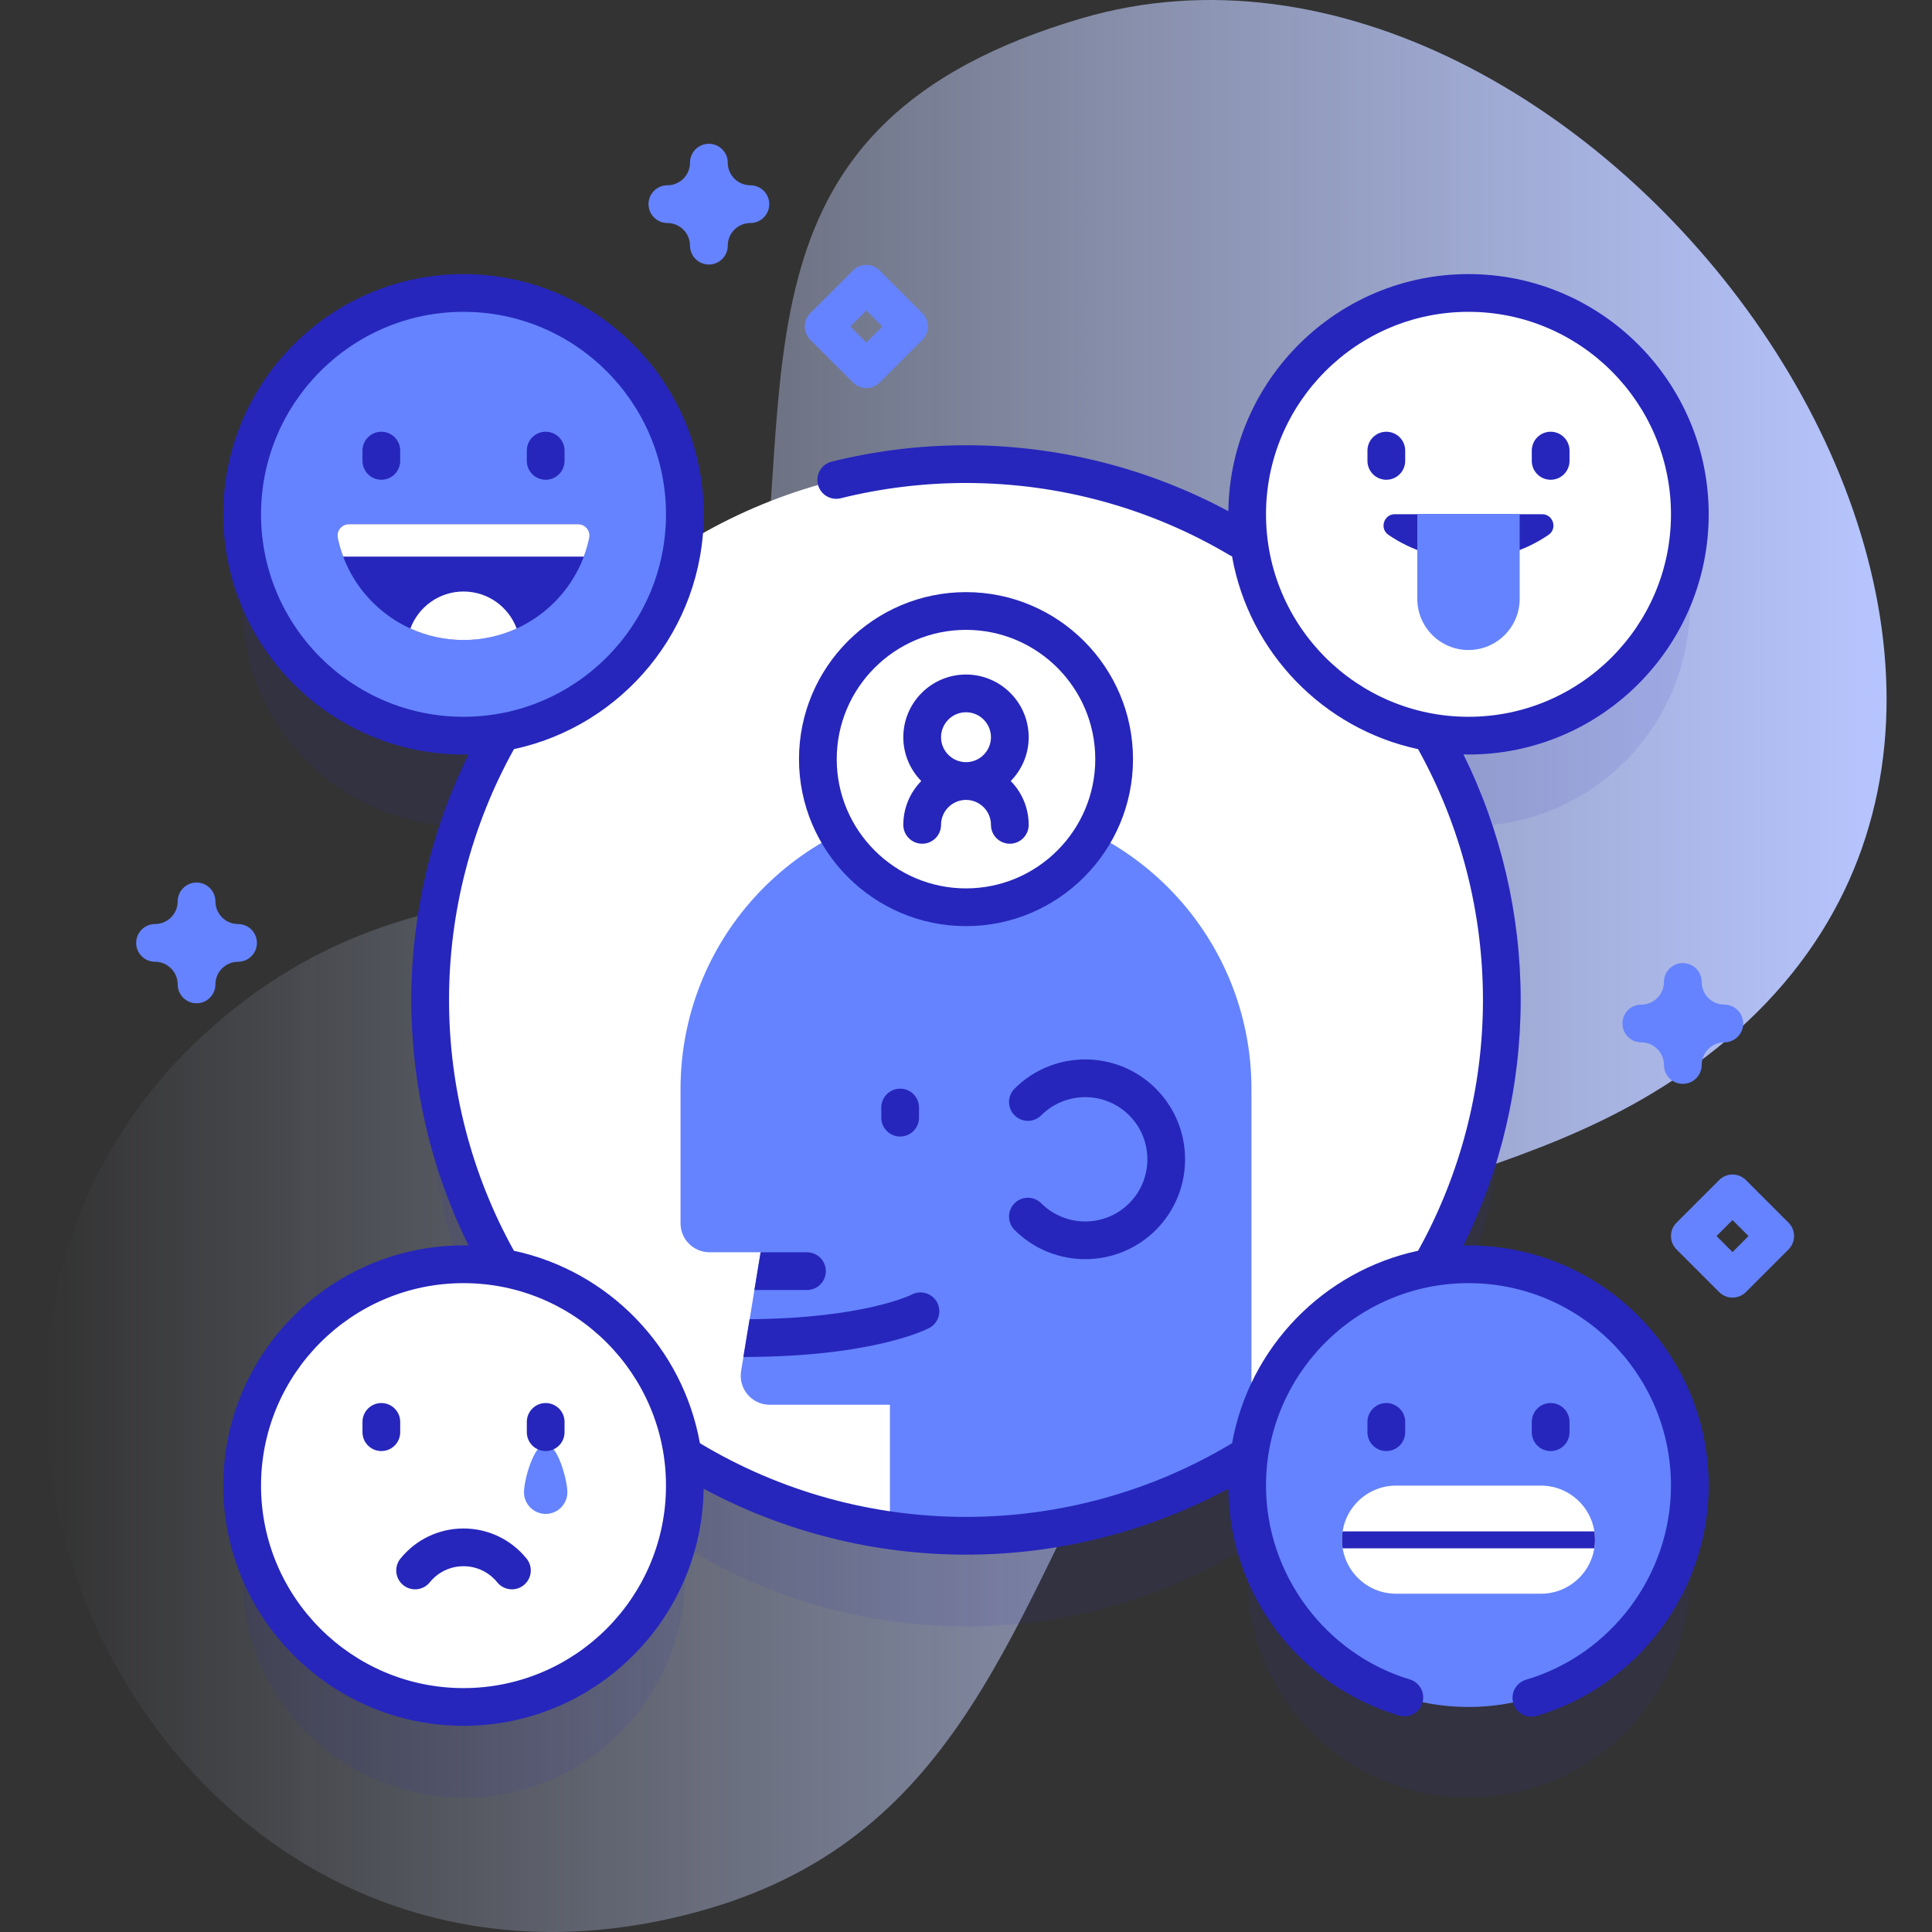 <?xml version="1.0" encoding="UTF-8"?> <svg xmlns="http://www.w3.org/2000/svg" xmlns:xlink="http://www.w3.org/1999/xlink" id="Capa_1" height="512" viewBox="0 0 512 512" width="512"><rect x="0" y="0" width="512" height="512" fill="#333333" stroke="none"/> <linearGradient id="SVGID_1_" gradientTransform="matrix(1 0 0 -1 0 514)" gradientUnits="userSpaceOnUse" x1="12.034" x2="499.966" y1="258" y2="258"> <stop offset="0" stop-color="#d2deff" stop-opacity="0"></stop> <stop offset="1" stop-color="#b7c5ff"></stop> </linearGradient> <g> <path d="m286.593 4.867c-94.351 27.746-75.427 93.585-85.98 166.539-13.171 91.052-70.095 44.365-135.496 93.538-113.054 85.001-30.931 272.636 109.468 244.14 74.552-15.131 89.786-70.095 120.193-128.824 39.333-75.973 104.558-55.26 163.066-104.857 118.655-100.582-37.403-309.897-171.251-270.536z" fill="url(#SVGID_1_)"></path> <g opacity=".1"> <path d="m389.165 359.044c-3.456 0-6.835.316-10.127.889 12.059-20.872 18.962-45.096 18.962-70.933 0-25.838-6.903-50.062-18.962-70.933 3.291.573 6.671.889 10.127.889 32.397 0 58.659-26.263 58.659-58.659 0-32.397-26.263-58.659-58.659-58.659-32.397 0-58.659 26.263-58.659 58.659 0 2.773.206 5.497.579 8.167-21.784-13.598-47.514-21.464-75.085-21.464s-53.301 7.866-75.084 21.464c.372-2.671.579-5.394.579-8.167 0-32.397-26.263-58.659-58.659-58.659-32.397 0-58.659 26.263-58.659 58.659 0 32.397 26.263 58.659 58.659 58.659 3.455 0 6.835-.316 10.127-.889-12.06 20.871-18.963 45.095-18.963 70.933 0 25.837 6.903 50.061 18.962 70.933-3.292-.573-6.671-.889-10.127-.889-32.397 0-58.659 26.263-58.659 58.659 0 32.397 26.263 58.659 58.659 58.659 32.397 0 58.659-26.263 58.659-58.659 0-2.773-.206-5.497-.579-8.167 21.784 13.598 47.514 21.464 75.085 21.464s53.301-7.866 75.084-21.464c-.372 2.671-.579 5.394-.579 8.167 0 32.397 26.263 58.659 58.659 58.659 32.397 0 58.659-26.263 58.659-58.659.001-32.396-26.262-58.659-58.658-58.659z" fill="#2626bc"></path> </g> <g> <circle cx="256" cy="265" fill="#fff" r="142"></circle> </g> <g> <path d="m331.65 288.6v96.59c-21.9 13.81-47.84 21.81-75.65 21.81-6.84 0-13.57-.48-20.16-1.42v-33.31h-31.88c-4.73 0-8.32-4.25-7.56-8.93l.61-3.73 1.65-10.01 1.27-7.74 1.64-10h-13.55c-4.23 0-7.67-3.44-7.67-7.66v-35.6c0-41.77 33.88-75.63 75.65-75.63s75.65 33.86 75.65 75.63z" fill="#6583fe"></path> </g> <g> <path d="m218.855 336.865c0 2.76-2.24 5-5 5h-13.93l1.65-10h12.28c2.76 0 5 2.24 5 5z" fill="#2626bc"></path> </g> <g> <path d="m246.295 351.915c-.59.31-14.74 7.67-49.29 7.7l1.65-10.01c30.36-.24 42.8-6.44 42.92-6.51 2.43-1.3 5.46-.39 6.77 2.05 1.3 2.43.38 5.46-2.05 6.77z" fill="#2626bc"></path> </g> <g> <path d="m238.553 301.194c-2.762 0-5-2.239-5-5v-2.685c0-2.761 2.238-5 5-5s5 2.239 5 5v2.685c0 2.762-2.238 5-5 5z" fill="#2626bc"></path> </g> <g> <path d="m287.594 333.693c-6.78 0-13.561-2.581-18.723-7.743-1.953-1.953-1.953-5.119 0-7.071 1.951-1.952 5.119-1.952 7.07 0 6.426 6.425 16.879 6.425 23.305 0 6.425-6.425 6.425-16.879 0-23.304-6.426-6.425-16.879-6.425-23.305 0-1.951 1.952-5.119 1.952-7.07 0-1.953-1.953-1.953-5.119 0-7.071 10.322-10.323 27.123-10.323 37.445 0 10.324 10.324 10.324 27.122 0 37.446-5.16 5.162-11.942 7.743-18.722 7.743z" fill="#2626bc"></path> </g> <g> <circle cx="122.835" cy="393.703" fill="#fff" r="58.659"></circle> </g> <g> <path d="m150.361 395.453c0 3.176-2.574 5.75-5.75 5.75s-5.75-2.574-5.75-5.75 2.574-12.75 5.75-12.75c3.175 0 5.75 9.575 5.75 12.75z" fill="#6583fe"></path> </g> <g> <circle cx="389.165" cy="393.703" fill="#6583fe" r="58.659"></circle> </g> <g> <circle cx="122.835" cy="136.297" fill="#6583fe" r="58.659"></circle> </g> <g> <circle cx="389.165" cy="136.297" fill="#fff" r="58.659"></circle> </g> <g> <path d="m186.474 394.523c21.292 11.444 45.153 17.477 69.526 17.477 24.368 0 48.232-6.033 69.522-17.474.35 27.923 18.419 52.017 45.201 60.113 2.641.797 5.434-.696 6.233-3.34.799-2.643-.696-5.434-3.339-6.232-22.439-6.783-38.111-27.904-38.111-51.363 0-29.588 24.072-53.659 53.66-53.659s53.659 24.071 53.659 53.659c0 23.601-15.796 44.757-38.413 51.448-2.648.784-4.16 3.565-3.376 6.214.644 2.175 2.634 3.582 4.793 3.582.469 0 .947-.066 1.42-.206 26.834-7.939 45.576-33.039 45.576-61.038 0-35.102-28.558-63.659-63.659-63.659-.449 0-.893.025-1.34.034 9.94-20.134 15.174-42.458 15.174-65.079s-5.234-44.945-15.175-65.078c.447.009.891.034 1.34.034 35.102 0 63.659-28.558 63.659-63.659 0-35.102-28.558-63.659-63.659-63.659-34.825 0-63.194 28.113-63.639 62.834-21.286-11.438-45.185-17.472-69.526-17.472-12.041 0-24.018 1.461-35.597 4.341-2.68.667-4.311 3.38-3.645 6.06.667 2.68 3.378 4.31 6.059 3.645 10.79-2.685 21.955-4.046 33.183-4.046 24.662 0 48.84 6.626 69.919 19.162.191.113.387.211.586.296 4.519 25.433 24.177 45.689 49.303 51.076 11.242 20.227 17.192 43.175 17.192 66.466s-5.95 46.238-17.192 66.465c-25.1 5.382-44.743 25.602-49.289 50.999-21.234 12.776-45.594 19.536-70.519 19.536-24.929 0-49.283-6.761-70.52-19.538-4.546-25.395-24.187-45.613-49.285-50.996-11.244-20.231-17.195-43.169-17.195-66.466 0-23.306 5.953-46.232 17.205-66.469 28.702-6.161 50.289-31.719 50.289-62.235 0-35.102-28.558-63.659-63.66-63.659s-63.659 28.558-63.659 63.659c0 35.102 28.558 63.659 63.659 63.659.447 0 .888-.025 1.333-.034-9.945 20.137-15.167 42.446-15.167 65.079 0 22.626 5.228 44.943 15.17 65.078-.446-.009-.887-.034-1.335-.034-35.102 0-63.659 28.558-63.659 63.659 0 35.102 28.558 63.659 63.659 63.659 34.827 0 63.196-28.115 63.639-62.839zm149.031-258.226c0-29.588 24.072-53.659 53.66-53.659s53.659 24.071 53.659 53.659-24.071 53.659-53.659 53.659-53.66-24.071-53.66-53.659zm-266.329 0c0-29.588 24.071-53.659 53.659-53.659s53.66 24.071 53.66 53.659-24.072 53.659-53.66 53.659-53.659-24.071-53.659-53.659zm0 257.406c0-29.588 24.071-53.659 53.659-53.659s53.66 24.071 53.66 53.659-24.072 53.659-53.66 53.659-53.659-24.071-53.659-53.659z" fill="#2626bc"></path> </g> <g> <path d="m106.06 376.821c0-2.762-2.239-5-5-5s-5 2.238-5 5v2.725c0 2.762 2.239 5 5 5s5-2.238 5-5z" fill="#2626bc"></path> </g> <g> <path d="m144.611 384.546c2.761 0 5-2.238 5-5v-2.725c0-2.762-2.239-5-5-5s-5 2.238-5 5v2.725c0 2.762 2.239 5 5 5z" fill="#2626bc"></path> </g> <g> <path d="m362.389 376.821v2.725c0 2.762 2.239 5 5 5s5-2.238 5-5v-2.725c0-2.762-2.239-5-5-5s-5 2.239-5 5z" fill="#2626bc"></path> </g> <g> <path d="m415.94 379.546v-2.725c0-2.762-2.239-5-5-5s-5 2.238-5 5v2.725c0 2.762 2.239 5 5 5 2.762 0 5-2.238 5-5z" fill="#2626bc"></path> </g> <g> <path d="m101.06 114.415c-2.761 0-5 2.238-5 5v2.725c0 2.762 2.239 5 5 5s5-2.238 5-5v-2.725c0-2.762-2.239-5-5-5z" fill="#2626bc"></path> </g> <g> <path d="m144.611 114.415c-2.761 0-5 2.238-5 5v2.725c0 2.762 2.239 5 5 5s5-2.238 5-5v-2.725c0-2.762-2.239-5-5-5z" fill="#2626bc"></path> </g> <g> <path d="m367.389 114.415c-2.761 0-5 2.238-5 5v2.725c0 2.762 2.239 5 5 5s5-2.238 5-5v-2.725c0-2.762-2.239-5-5-5z" fill="#2626bc"></path> </g> <g> <path d="m410.94 127.14c2.761 0 5-2.238 5-5v-2.725c0-2.762-2.239-5-5-5s-5 2.238-5 5v2.725c0 2.761 2.239 5 5 5z" fill="#2626bc"></path> </g> <g> <path d="m131.776 419.334c.988 1.221 2.432 1.854 3.889 1.854 1.105 0 2.218-.364 3.144-1.114 2.146-1.738 2.477-4.887.739-7.032-4.106-5.07-10.198-7.978-16.713-7.978s-12.606 2.908-16.712 7.978c-1.738 2.146-1.407 5.294.739 7.032s5.294 1.407 7.032-.739c2.198-2.715 5.457-4.271 8.941-4.271 3.484-.002 6.743 1.555 8.941 4.27z" fill="#2626bc"></path> </g> <g> <path d="m369.66 136.269c-2.948 0-4.136 3.819-1.701 5.48 6.041 4.12 13.341 6.53 21.205 6.53s15.164-2.41 21.205-6.53c2.436-1.661 1.247-5.48-1.701-5.48z" fill="#2626bc"></path> </g> <g> <path d="m389.165 172.26c-7.492 0-13.566-6.074-13.566-13.566v-22.426h27.132v22.426c0 7.492-6.074 13.566-13.566 13.566z" fill="#6583fe"></path> </g> <g> <path d="m92.45 138.923c-1.9 0-3.333 1.747-2.945 3.607 3.219 15.458 16.917 27.071 33.33 27.071s30.111-11.614 33.33-27.071c.387-1.86-1.045-3.607-2.945-3.607z" fill="#2626bc"></path> </g> <g> <path d="m154.714 147.506c.6-1.6 1.086-3.256 1.444-4.958.393-1.866-1.035-3.625-2.943-3.625h-60.761c-1.907 0-3.335 1.758-2.943 3.625.358 1.703.844 3.358 1.444 4.958z" fill="#fff"></path> </g> <g> <path d="m136.92 166.566c-4.29 1.95-9.06 3.04-14.08 3.04s-9.79-1.09-14.08-3.04c2.11-5.72 7.61-9.81 14.08-9.81 6.46 0 11.97 4.09 14.08 9.81z" fill="#fff"></path> </g> <g> <path d="m408.363 422.351h-38.397c-7.911 0-14.324-6.413-14.324-14.324s6.413-14.324 14.324-14.324h38.397c7.911 0 14.324 6.413 14.324 14.324s-6.413 14.324-14.324 14.324z" fill="#fff"></path> </g> <g> <path d="m422.69 408.03c0 .78-.06 1.55-.19 2.3h-66.68c-.12-.75-.18-1.52-.18-2.3 0-.75.06-1.48.16-2.2h66.72c.11.72.17 1.45.17 2.2z" fill="#2626bc"></path> </g> <g> <circle cx="256" cy="201.176" fill="#fff" r="39.258"></circle> </g> <g> <path d="m256 245.434c-24.404 0-44.258-19.854-44.258-44.258s19.854-44.258 44.258-44.258 44.258 19.854 44.258 44.258-19.854 44.258-44.258 44.258zm0-78.516c-18.89 0-34.258 15.368-34.258 34.258s15.368 34.258 34.258 34.258 34.258-15.368 34.258-34.258-15.368-34.258-34.258-34.258z" fill="#2626bc"></path> </g> <g> <path d="m272.613 195.369c0-9.161-7.453-16.613-16.613-16.613-9.161 0-16.613 7.453-16.613 16.613 0 4.518 1.818 8.615 4.755 11.613-2.936 2.998-4.755 7.095-4.755 11.613 0 2.761 2.239 5 5 5s5-2.239 5-5c0-3.646 2.967-6.613 6.613-6.613 3.647 0 6.613 2.967 6.613 6.613 0 2.761 2.239 5 5 5s5-2.239 5-5c0-4.518-1.818-8.615-4.755-11.613 2.937-2.997 4.755-7.094 4.755-11.613zm-16.613-6.613c3.647 0 6.613 2.967 6.613 6.613s-2.967 6.613-6.613 6.613-6.613-2.967-6.613-6.613 2.967-6.613 6.613-6.613z" fill="#2626bc"></path> </g> <g> <path d="m459.134 343.878c-1.326 0-2.598-.526-3.536-1.465l-11.31-11.311c-1.953-1.952-1.953-5.118 0-7.07l11.31-11.311c.938-.939 2.21-1.465 3.536-1.465s2.598.526 3.536 1.465l11.311 11.311c1.953 1.952 1.953 5.118 0 7.07l-11.311 11.311c-.938.939-2.21 1.465-3.536 1.465zm-4.239-16.311 4.239 4.239 4.239-4.239-4.239-4.239z" fill="#6583fe"></path> </g> <g> <path d="m229.59 102.838c-1.28 0-2.559-.488-3.535-1.464l-11.311-11.31c-.938-.938-1.465-2.21-1.465-3.536s.527-2.598 1.464-3.535l11.311-11.311c.938-.938 2.21-1.465 3.536-1.465s2.598.526 3.536 1.465l11.31 11.311c.938.938 1.464 2.209 1.464 3.535s-.527 2.598-1.464 3.535l-11.31 11.31c-.977.977-2.256 1.465-3.536 1.465zm-4.239-16.31 4.239 4.238 4.239-4.238-4.239-4.239z" fill="#6583fe"></path> </g> <g> <path d="m52.087 265.879c-2.761 0-5-2.238-5-5 0-3.309-2.691-6-6-6-2.761 0-5-2.238-5-5s2.239-5 5-5c3.309 0 6-2.691 6-6 0-2.762 2.239-5 5-5s5 2.238 5 5c0 3.309 2.691 6 6 6 2.761 0 5 2.238 5 5s-2.239 5-5 5c-3.309 0-6 2.691-6 6 0 2.762-2.238 5-5 5z" fill="#6583fe"></path> </g> <g> <path d="m187.86 70.102c-2.761 0-5-2.238-5-5 0-3.309-2.692-6-6-6-2.761 0-5-2.238-5-5s2.239-5 5-5c3.308 0 6-2.691 6-6 0-2.762 2.239-5 5-5s5 2.238 5 5c0 3.309 2.691 6 6 6 2.761 0 5 2.238 5 5s-2.239 5-5 5c-3.309 0-6 2.691-6 6 0 2.761-2.238 5-5 5z" fill="#6583fe"></path> </g> <g> <path d="m445.964 287.232c-2.761 0-5-2.238-5-5 0-3.309-2.691-6-6-6-2.761 0-5-2.238-5-5s2.239-5 5-5c3.309 0 6-2.692 6-6.001 0-2.762 2.239-5 5-5s5 2.238 5 5c0 3.309 2.691 6.001 6 6.001 2.761 0 5 2.238 5 5s-2.239 5-5 5c-3.309 0-6 2.691-6 6 0 2.762-2.238 5-5 5z" fill="#6583fe"></path> </g> </g> </svg> 